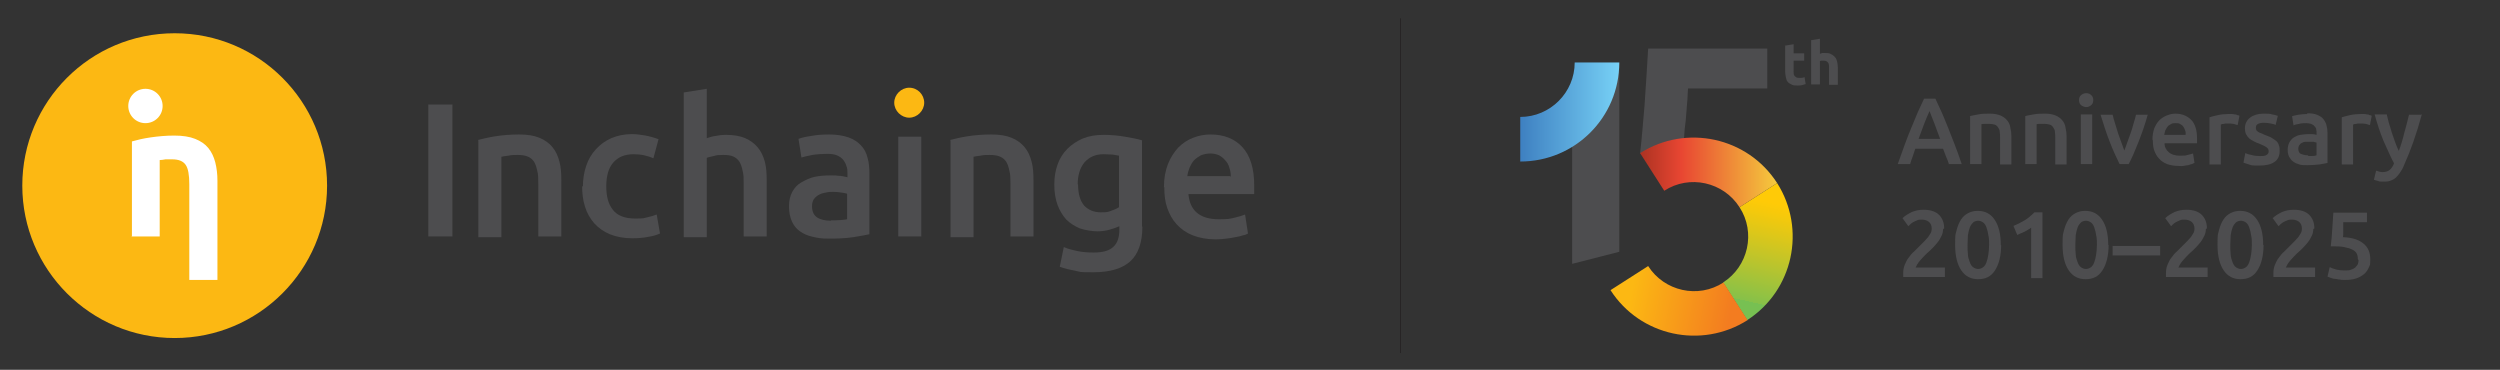 <?xml version="1.0" encoding="UTF-8"?>
<svg id="Layer_2" xmlns="http://www.w3.org/2000/svg" version="1.1" xmlns:xlink="http://www.w3.org/1999/xlink" viewBox="0 0 684.1 101.2">
  <rect x="0" y="0" width="684.1" height="101.2" fill="#333333" stroke="none"/>
  <!-- Generator: Adobe Illustrator 29.5.0, SVG Export Plug-In . SVG Version: 2.1.0 Build 137)  -->
  <defs>
    <style>
      .st0 {
        fill: url(#linear-gradient2);
      }

      .st1 {
        fill: #fff;
      }

      .st2 {
        fill: url(#linear-gradient1);
      }

      .st3 {
        fill: #fcb813;
      }

      .st4 {
        fill: none;
        stroke: #231f20;
        stroke-miterlimit: 10;
        stroke-width: .2px;
      }

      .st5 {
        fill: url(#linear-gradient3);
      }

      .st6 {
        fill: url(#linear-gradient);
      }

      .st7 {
        fill: #4d4d4f;
      }
    </style>
    <linearGradient id="linear-gradient" x1="416" y1="30.7" x2="443.1" y2="30.7" gradientUnits="userSpaceOnUse">
      <stop offset="0" stop-color="#3e80c1"/>
      <stop offset="1" stop-color="#77d1f6"/>
    </linearGradient>
    <linearGradient id="linear-gradient1" x1="478.6" y1="82.5" x2="484.9" y2="55.5" gradientUnits="userSpaceOnUse">
      <stop offset="0" stop-color="#77c052"/>
      <stop offset="0" stop-color="#86c149"/>
      <stop offset=".4" stop-color="#bac42d"/>
      <stop offset=".7" stop-color="#dfc718"/>
      <stop offset=".9" stop-color="#f6c90b"/>
      <stop offset="1" stop-color="#ffca07"/>
    </linearGradient>
    <linearGradient id="linear-gradient2" x1="446.3" y1="80.5" x2="473.5" y2="85.7" gradientUnits="userSpaceOnUse">
      <stop offset="0" stop-color="#fcb813"/>
      <stop offset="1" stop-color="#f37c20"/>
    </linearGradient>
    <linearGradient id="linear-gradient3" x1="448.8" y1="47.2" x2="486.3" y2="47.2" gradientUnits="userSpaceOnUse">
      <stop offset="0" stop-color="#ac3222"/>
      <stop offset=".3" stop-color="#e84632"/>
      <stop offset="1" stop-color="#f5ca3d"/>
    </linearGradient>
  </defs>
  <path class="st7" d="M460.2,46.2c-3.1-.5-3.2-.7-8-.7.1-1.2-3.1-3.3-3.4-3.6.5-4.2.8-8.5,1.2-12.9.4-5.6.7-10.8,1-15.7h32.6v10.9h-21.7c-.1,2.1-.2,4.1-.4,6-.1,1.9-.3,3.6-.5,5.1"/>
  <polygon class="st7" points="430.2 72.2 430.2 26 443.1 17.1 443.1 68.9 430.2 72.2"/>
  <path class="st6" d="M430.9,17.1c0,8.2-6.7,14.9-14.9,14.9v12.2c15,0,27.1-12.1,27.1-27.1h-12.2Z"/>
  <g>
    <path class="st2" d="M476,56.7c4.5,6.9,2.4,16.2-4.5,20.6l6.6,10.3c12.6-8.1,16.2-24.9,8.2-37.5l-10.3,6.6Z"/>
    <path class="st0" d="M471.6,77.3c-6.9,4.5-16.2,2.4-20.6-4.5l-10.3,6.6c8.1,12.6,24.9,16.2,37.5,8.2l-6.6-10.3Z"/>
    <path class="st5" d="M455.4,52.2c6.9-4.5,16.2-2.4,20.6,4.5l10.3-6.6c-8.1-12.6-24.9-16.2-37.5-8.2l6.6,10.3Z"/>
  </g>
  <g>
    <path class="st3" d="M6.1,50.8C6.1,27.8,24.7,9.1,47.8,9.1s41.7,18.7,41.7,41.7-18.7,41.7-41.7,41.7S6.1,73.8,6.1,50.8"/>
    <path class="st3" d="M248.8,24c2.3,0,4.1,1.9,4.1,4.1s-1.9,4.1-4.1,4.1-4.1-1.9-4.1-4.1,1.9-4.1,4.1-4.1Z"/>
    <g>
      <path class="st1" d="M35.1,29c0,2.6,2.1,4.7,4.7,4.7s4.7-2.1,4.7-4.7-2.1-4.7-4.7-4.7-4.7,2.1-4.7,4.7Z"/>
      <path class="st1" d="M36,64.7h7.7v-20.9c.5,0,1-.1,1.6-.2.6,0,1.2,0,1.8,0,1.8,0,3,.5,3.7,1.5.7,1,1,2.8,1,5.3v26.2h7.7v-27.1c0-1.9-.2-3.5-.6-5.1-.4-1.5-1-2.8-1.9-3.9s-2.1-1.9-3.6-2.5c-1.5-.6-3.4-.9-5.7-.9s-4.4.2-6.5.5c-2.1.3-3.7.7-5.1,1.1v26.2Z"/>
    </g>
    <g>
      <path class="st7" d="M117.2,28.6h6.6v36.1h-6.6V28.6Z"/>
      <path class="st7" d="M130.8,38.3c1.2-.3,2.8-.7,4.7-1,1.9-.3,4.1-.5,6.5-.5s4.1.3,5.6.9c1.5.6,2.7,1.5,3.6,2.6.9,1.1,1.5,2.4,1.9,4,.4,1.5.5,3.2.5,5.1v15.3h-6.3v-14.3c0-1.5,0-2.7-.3-3.7-.2-1-.5-1.9-.9-2.5-.4-.6-1-1.1-1.8-1.4-.7-.3-1.7-.4-2.7-.4s-1.6,0-2.5.2c-.9.1-1.5.2-1.9.3v22h-6.3v-26.4Z"/>
      <path class="st7" d="M159.5,51.1c0-2,.3-3.9.9-5.7.6-1.8,1.5-3.3,2.7-4.6,1.2-1.3,2.6-2.3,4.2-3,1.7-.7,3.5-1.1,5.6-1.1s5,.5,7.3,1.4l-1.4,5.2c-.7-.3-1.6-.6-2.5-.8-.9-.2-1.9-.3-2.9-.3-2.5,0-4.3.8-5.6,2.3-1.3,1.5-1.9,3.7-1.9,6.5s.6,4.9,1.8,6.4c1.2,1.6,3.3,2.4,6.1,2.4s2.1-.1,3.2-.3c1-.2,1.9-.5,2.7-.8l.9,5.2c-.7.3-1.7.7-3.2.9-1.4.3-2.9.4-4.4.4-2.3,0-4.4-.4-6.1-1.1-1.7-.7-3.1-1.7-4.3-3-1.1-1.3-2-2.8-2.5-4.5-.6-1.8-.8-3.7-.8-5.7Z"/>
      <path class="st7" d="M187.1,64.7V25.3l6.3-1v13.5c.7-.2,1.5-.5,2.4-.6.9-.2,1.8-.3,2.7-.3,2.2,0,4,.3,5.4.9,1.4.6,2.6,1.5,3.5,2.6.9,1.1,1.5,2.4,1.9,3.9.4,1.5.5,3.2.5,5.1v15.3h-6.3v-14.3c0-1.5,0-2.7-.3-3.7-.2-1-.5-1.9-.9-2.5-.4-.6-1-1.1-1.7-1.4-.7-.3-1.6-.4-2.7-.4s-1.7,0-2.6.3c-.9.2-1.5.3-1.9.5v21.7h-6.3Z"/>
      <path class="st7" d="M226.9,36.8c2.1,0,3.8.3,5.3.8,1.4.5,2.6,1.3,3.4,2.2.9.9,1.5,2.1,1.8,3.4.4,1.3.5,2.8.5,4.4v16.5c-1,.2-2.4.5-4.4.8-2,.3-4.2.4-6.6.4s-3.1-.2-4.5-.5c-1.4-.3-2.5-.8-3.5-1.5-1-.7-1.7-1.6-2.2-2.7-.5-1.1-.8-2.5-.8-4.1s.3-2.9.9-4c.6-1.1,1.4-2,2.5-2.6s2.2-1.2,3.6-1.5c1.4-.3,2.8-.4,4.3-.4s1.4,0,2.2.1c.8,0,1.6.2,2.5.4v-1c0-.7,0-1.4-.3-2.1-.2-.7-.5-1.2-.9-1.7-.4-.5-1-.9-1.7-1.2-.7-.3-1.6-.4-2.7-.4s-2.8.1-4,.3-2.2.5-3,.7l-.8-5.1c.8-.3,2-.6,3.5-.8,1.5-.3,3.2-.4,4.9-.4ZM227.4,60.3c1.9,0,3.4-.1,4.4-.3v-7c-.3-.1-.9-.2-1.5-.3-.7-.1-1.4-.2-2.2-.2s-1.4,0-2.1.2c-.7.1-1.4.3-1.9.6-.6.3-1,.7-1.4,1.2-.3.5-.5,1.1-.5,1.9,0,1.5.5,2.5,1.4,3.1.9.6,2.2.9,3.8.9Z"/>
      <path class="st7" d="M252.1,64.7h-6.3v-27.3h6.3v27.3Z"/>
      <path class="st7" d="M260,38.3c1.2-.3,2.8-.7,4.7-1,1.9-.3,4.1-.5,6.5-.5s4.1.3,5.6.9c1.5.6,2.7,1.5,3.6,2.6.9,1.1,1.5,2.4,1.9,4,.4,1.5.5,3.2.5,5.1v15.3h-6.3v-14.3c0-1.5,0-2.7-.3-3.7-.2-1-.5-1.9-.9-2.5-.4-.6-1-1.1-1.8-1.4-.7-.3-1.7-.4-2.7-.4s-1.6,0-2.5.2c-.9.1-1.5.2-1.9.3v22h-6.3v-26.4Z"/>
      <path class="st7" d="M312.6,62c0,4.3-1.1,7.5-3.3,9.5-2.2,2-5.6,3-10.1,3s-3.3-.1-4.9-.4c-1.6-.3-3-.6-4.3-1.1l1.1-5.4c1.1.5,2.3.8,3.7,1.1,1.4.3,2.9.4,4.5.4,2.5,0,4.3-.5,5.4-1.6,1.1-1,1.6-2.6,1.6-4.6v-1c-.6.3-1.5.6-2.5.9-1,.3-2.2.5-3.5.5s-3.3-.3-4.8-.8c-1.4-.6-2.7-1.4-3.7-2.4-1-1.1-1.8-2.4-2.4-4-.6-1.6-.9-3.5-.9-5.6s.3-3.8.9-5.5c.6-1.7,1.5-3.1,2.7-4.3,1.2-1.2,2.6-2.1,4.2-2.8,1.7-.7,3.6-1,5.7-1s4,.2,5.8.5c1.8.3,3.4.6,4.7,1v23.6ZM295,50.4c0,2.7.6,4.6,1.7,5.9,1.2,1.2,2.7,1.8,4.5,1.8s2-.1,2.8-.4c.9-.3,1.6-.6,2.2-1v-14.1c-.5-.1-1-.2-1.7-.3-.7,0-1.5-.1-2.5-.1-2.3,0-4,.8-5.3,2.3-1.2,1.5-1.8,3.5-1.8,6Z"/>
      <path class="st7" d="M318.5,51.2c0-2.4.4-4.5,1.1-6.3.7-1.8,1.7-3.3,2.8-4.5,1.2-1.2,2.5-2.1,4.1-2.7,1.5-.6,3.1-.9,4.7-.9,3.8,0,6.7,1.2,8.8,3.5,2.1,2.3,3.2,5.8,3.2,10.4s0,.7,0,1.2c0,.4,0,.8,0,1.2h-18c.2,2.2.9,3.9,2.3,5.1,1.4,1.2,3.4,1.8,6,1.8s2.9-.1,4.2-.4c1.3-.3,2.3-.6,3-.9l.8,5.2c-.3.2-.8.4-1.4.5-.6.2-1.3.4-2.1.5-.8.2-1.6.3-2.5.4-.9.1-1.8.2-2.8.2-2.4,0-4.5-.4-6.3-1.1-1.8-.7-3.2-1.7-4.4-3-1.2-1.3-2-2.8-2.6-4.5-.6-1.7-.8-3.6-.8-5.7ZM336.8,48.4c0-.9-.1-1.7-.4-2.5-.2-.8-.6-1.5-1.1-2-.5-.6-1-1-1.7-1.4-.7-.3-1.5-.5-2.4-.5s-1.8.2-2.6.5c-.7.4-1.3.8-1.9,1.4-.5.6-.9,1.3-1.2,2-.3.8-.5,1.5-.6,2.3h11.7Z"/>
    </g>
  </g>
  <g>
    <path class="st7" d="M533.3,44.9c-.2-.7-.5-1.4-.8-2.1s-.5-1.4-.8-2.1h-7.6c-.2.7-.5,1.4-.7,2.1-.3.7-.5,1.4-.7,2.1h-3.4c.7-1.9,1.3-3.7,1.9-5.3.6-1.6,1.2-3.2,1.8-4.6.6-1.5,1.2-2.8,1.7-4.1.6-1.3,1.2-2.6,1.8-3.9h3.1c.6,1.3,1.2,2.6,1.8,3.9.6,1.3,1.1,2.7,1.7,4.1.6,1.5,1.2,3,1.8,4.6.6,1.6,1.3,3.4,1.9,5.3h-3.5ZM528,30.4c-.4.9-.9,2-1.4,3.3s-1,2.7-1.6,4.3h5.9c-.6-1.5-1.1-3-1.6-4.3-.5-1.3-1-2.4-1.3-3.3Z"/>
    <path class="st7" d="M539,31.8c.6-.2,1.4-.3,2.4-.5,1-.2,2-.2,3.2-.2s2,.2,2.8.5c.7.3,1.3.7,1.8,1.3s.8,1.2.9,2c.2.8.3,1.6.3,2.5v7.6h-3.1v-7.1c0-.7,0-1.3-.1-1.9,0-.5-.3-.9-.5-1.2-.2-.3-.5-.6-.9-.7-.4-.1-.8-.2-1.4-.2s-.8,0-1.2,0c-.4,0-.8,0-1,.1v10.9h-3.1v-13.1Z"/>
    <path class="st7" d="M554.1,31.8c.6-.2,1.4-.3,2.4-.5,1-.2,2-.2,3.2-.2s2,.2,2.8.5c.7.3,1.3.7,1.8,1.3s.8,1.2.9,2c.2.8.3,1.6.3,2.5v7.6h-3.1v-7.1c0-.7,0-1.3-.1-1.9,0-.5-.3-.9-.5-1.2-.2-.3-.5-.6-.9-.7-.4-.1-.8-.2-1.4-.2s-.8,0-1.2,0c-.4,0-.8,0-1,.1v10.9h-3.1v-13.1Z"/>
    <path class="st7" d="M572.8,27.4c0,.6-.2,1.1-.6,1.4-.4.3-.8.5-1.3.5s-1-.2-1.4-.5c-.4-.3-.6-.8-.6-1.4s.2-1.1.6-1.4c.4-.3.8-.5,1.4-.5s1,.2,1.3.5c.4.3.6.8.6,1.4ZM572.5,44.9h-3.1v-13.6h3.1v13.6Z"/>
    <path class="st7" d="M580,44.9c-.9-1.8-1.8-3.8-2.7-6.1s-1.7-4.8-2.5-7.4h3.3c.2.8.4,1.6.7,2.5.3.9.5,1.7.8,2.6.3.9.6,1.7.9,2.5.3.8.6,1.6.8,2.2.3-.7.5-1.4.8-2.2.3-.8.6-1.7.9-2.5.3-.9.6-1.7.8-2.6.3-.9.5-1.7.7-2.5h3.2c-.7,2.6-1.6,5.1-2.5,7.4s-1.8,4.4-2.7,6.1h-2.7Z"/>
    <path class="st7" d="M589,38.2c0-1.2.2-2.2.5-3.1.4-.9.8-1.6,1.4-2.2.6-.6,1.3-1,2-1.3.8-.3,1.5-.5,2.3-.5,1.9,0,3.3.6,4.4,1.7s1.6,2.9,1.6,5.2,0,.4,0,.6c0,.2,0,.4,0,.6h-8.9c0,1.1.5,1.9,1.2,2.5.7.6,1.7.9,3,.9s1.5,0,2.1-.2c.6-.1,1.1-.3,1.5-.4l.4,2.6c-.2,0-.4.2-.7.3-.3,0-.6.2-1,.3-.4,0-.8.1-1.3.2s-.9,0-1.4,0c-1.2,0-2.2-.2-3.1-.5-.9-.4-1.6-.8-2.2-1.5-.6-.6-1-1.4-1.3-2.2s-.4-1.8-.4-2.8ZM598.1,36.8c0-.4,0-.8-.2-1.2-.1-.4-.3-.7-.5-1s-.5-.5-.9-.7c-.3-.2-.7-.2-1.2-.2s-.9,0-1.3.3c-.4.2-.7.4-.9.7-.2.3-.4.6-.6,1-.1.4-.2.8-.3,1.2h5.8Z"/>
    <path class="st7" d="M612.3,34.2c-.3,0-.6-.2-1.1-.3s-1-.1-1.6-.1-.7,0-1.1.1c-.4,0-.7.1-.8.2v10.9h-3.1v-12.9c.6-.2,1.4-.4,2.3-.6.9-.2,1.9-.3,3-.3s.4,0,.7,0c.3,0,.6,0,.8.1.3,0,.5,0,.8.2.3,0,.5.1.6.2l-.5,2.6Z"/>
    <path class="st7" d="M618.4,42.7c.8,0,1.4,0,1.8-.3.4-.2.6-.5.6-1s-.2-.8-.6-1.1c-.4-.3-1.1-.6-2-1-.6-.2-1.1-.4-1.6-.7s-.9-.5-1.2-.8c-.3-.3-.6-.7-.8-1.1-.2-.4-.3-1-.3-1.6,0-1.2.5-2.2,1.4-2.9.9-.7,2.2-1.1,3.7-1.1s1.6,0,2.3.2c.7.1,1.3.3,1.6.4l-.6,2.5c-.3-.2-.8-.3-1.3-.4-.5-.1-1.2-.2-1.9-.2s-1.2.1-1.6.3-.6.5-.6,1,0,.4.1.6c0,.2.2.3.4.5.2.1.4.3.8.4.3.1.7.3,1.1.5.7.3,1.4.5,1.9.8s.9.6,1.3.9c.3.3.6.7.7,1.2.2.4.2,1,.2,1.6,0,1.3-.5,2.3-1.4,2.9-1,.7-2.3,1-4.1,1s-2.2,0-2.9-.3c-.7-.2-1.2-.4-1.5-.5l.5-2.6c.5.2,1,.4,1.7.5.6.2,1.4.3,2.2.3Z"/>
    <path class="st7" d="M631.4,31c1,0,1.9.1,2.6.4s1.3.6,1.7,1.1c.4.5.7,1,.9,1.7.2.7.3,1.4.3,2.2v8.2c-.5.1-1.2.2-2.2.4-1,.1-2.1.2-3.3.2s-1.6,0-2.2-.2c-.7-.2-1.2-.4-1.7-.8-.5-.3-.8-.8-1.1-1.3-.3-.6-.4-1.2-.4-2s.2-1.4.5-2c.3-.5.7-1,1.2-1.3s1.1-.6,1.8-.7c.7-.1,1.4-.2,2.1-.2s.7,0,1.1,0c.4,0,.8.1,1.2.2v-.5c0-.4,0-.7-.1-1,0-.3-.2-.6-.5-.9-.2-.3-.5-.4-.9-.6-.4-.1-.8-.2-1.3-.2s-1.4,0-2,.2c-.6.1-1.1.2-1.5.4l-.4-2.5c.4-.1,1-.3,1.7-.4.8-.1,1.6-.2,2.4-.2ZM631.7,42.7c1,0,1.7,0,2.2-.2v-3.5c-.2,0-.4-.1-.8-.2-.3,0-.7,0-1.1,0s-.7,0-1.1,0-.7.1-1,.3c-.3.1-.5.3-.7.6-.2.3-.3.6-.3.9,0,.7.2,1.3.7,1.5s1.1.4,1.9.4Z"/>
    <path class="st7" d="M648.5,34.2c-.3,0-.6-.2-1.1-.3s-1-.1-1.6-.1-.7,0-1.1.1c-.4,0-.7.1-.8.2v10.9h-3.1v-12.9c.6-.2,1.4-.4,2.3-.6.9-.2,1.9-.3,3-.3s.4,0,.7,0c.3,0,.6,0,.8.1.3,0,.5,0,.8.2.3,0,.5.1.6.2l-.5,2.6Z"/>
    <path class="st7" d="M662.7,31.3c-1.4,5.2-3,9.8-4.9,14-.3.8-.7,1.4-1.1,2-.4.6-.8,1-1.2,1.4-.5.4-1,.6-1.5.8-.6.2-1.2.2-1.9.2s-1,0-1.4-.2c-.5-.1-.8-.2-1.1-.3l.6-2.5c.6.2,1.2.4,1.8.4s1.5-.2,1.9-.6c.5-.4.9-1,1.2-1.8-1-1.9-1.9-4-2.9-6.2-.9-2.2-1.7-4.6-2.4-7.2h3.3c.2.7.4,1.5.6,2.4.3.8.5,1.7.8,2.6.3.9.6,1.7.9,2.6.3.9.7,1.7,1,2.4.6-1.5,1.1-3.2,1.5-4.9.5-1.7.9-3.4,1.3-5h3.2Z"/>
    <path class="st7" d="M531.7,62.7c0,.6-.1,1.2-.4,1.8-.3.6-.6,1.2-1,1.7s-.9,1.1-1.4,1.6-1,1-1.6,1.5c-.3.3-.6.6-.9.9-.3.4-.7.7-1,1.1-.3.4-.6.7-.8,1.1s-.3.6-.4.8h8v2.6h-11.4c0-.1,0-.3,0-.5v-.5c0-.8.1-1.6.4-2.3s.6-1.4,1.1-2c.4-.6.9-1.2,1.5-1.7.5-.5,1.1-1.1,1.6-1.6.4-.4.8-.8,1.2-1.2s.7-.8,1-1.1c.3-.4.5-.8.7-1.1s.3-.8.3-1.2c0-.9-.3-1.5-.8-1.9-.5-.4-1.2-.6-1.9-.6s-.9,0-1.3.2-.8.3-1.1.5c-.3.2-.6.4-.8.6-.2.2-.4.4-.5.5l-1.6-2.2c.7-.7,1.6-1.2,2.6-1.7,1-.4,2-.6,3.2-.6,1.9,0,3.3.5,4.2,1.4.9.9,1.4,2.1,1.4,3.7Z"/>
    <path class="st7" d="M547.6,67c0,3-.6,5.3-1.7,7s-2.6,2.4-4.6,2.4-3.5-.8-4.6-2.4-1.7-3.9-1.7-7,.1-2.8.4-4c.3-1.2.7-2.1,1.2-2.9.5-.8,1.2-1.4,2-1.8s1.6-.6,2.6-.6c2,0,3.5.8,4.6,2.4,1.1,1.6,1.7,3.9,1.7,7ZM544.3,67c0-.9,0-1.8-.2-2.6-.1-.8-.3-1.5-.5-2.1s-.5-1.1-.9-1.4c-.4-.3-.9-.5-1.4-.5s-1.1.2-1.4.5-.7.8-.9,1.4-.4,1.3-.5,2.1c0,.8-.1,1.7-.1,2.6s0,1.8.1,2.6c0,.8.3,1.5.5,2.1.2.6.5,1.1.9,1.4.4.3.9.5,1.4.5s1-.2,1.4-.5c.4-.3.7-.8.9-1.4.2-.6.4-1.3.5-2.1.1-.8.2-1.7.2-2.6Z"/>
    <path class="st7" d="M551,61.8c1-.4,2-.9,3-1.5,1-.6,1.9-1.4,2.7-2.2h2.2v18h-3.1v-13.8c-.5.4-1.1.7-1.8,1.1-.7.3-1.4.6-2,.9l-1-2.4Z"/>
    <path class="st7" d="M577,67c0,3-.6,5.3-1.7,7s-2.6,2.4-4.6,2.4-3.5-.8-4.6-2.4-1.7-3.9-1.7-7,.1-2.8.4-4c.3-1.2.7-2.1,1.2-2.9.5-.8,1.2-1.4,2-1.8s1.6-.6,2.6-.6c2,0,3.5.8,4.6,2.4,1.1,1.6,1.7,3.9,1.7,7ZM573.8,67c0-.9,0-1.8-.2-2.6-.1-.8-.3-1.5-.5-2.1s-.5-1.1-.9-1.4c-.4-.3-.9-.5-1.4-.5s-1.1.2-1.4.5-.7.8-.9,1.4-.4,1.3-.5,2.1c0,.8-.1,1.7-.1,2.6s0,1.8.1,2.6c0,.8.3,1.5.5,2.1.2.6.5,1.1.9,1.4.4.3.9.5,1.4.5s1-.2,1.4-.5c.4-.3.7-.8.9-1.4.2-.6.4-1.3.5-2.1.1-.8.2-1.7.2-2.6Z"/>
    <path class="st7" d="M578.1,67.3h13v2.6h-13v-2.6Z"/>
    <path class="st7" d="M603.6,62.7c0,.6-.1,1.2-.4,1.8-.3.6-.6,1.2-1,1.7s-.9,1.1-1.4,1.6-1,1-1.6,1.5c-.3.3-.6.6-.9.9-.3.4-.7.7-1,1.1-.3.4-.6.7-.8,1.1s-.3.6-.4.8h8v2.6h-11.4c0-.1,0-.3,0-.5v-.5c0-.8.1-1.6.4-2.3s.6-1.4,1.1-2c.4-.6.9-1.2,1.5-1.7.5-.5,1.1-1.1,1.6-1.6.4-.4.8-.8,1.2-1.2s.7-.8,1-1.1c.3-.4.5-.8.7-1.1s.3-.8.3-1.2c0-.9-.3-1.5-.8-1.9-.5-.4-1.2-.6-1.9-.6s-.9,0-1.3.2-.8.3-1.1.5c-.3.2-.6.4-.8.6-.2.2-.4.4-.5.5l-1.6-2.2c.7-.7,1.6-1.2,2.6-1.7,1-.4,2-.6,3.2-.6,1.9,0,3.3.5,4.2,1.4.9.9,1.4,2.1,1.4,3.7Z"/>
    <path class="st7" d="M619.4,67c0,3-.6,5.3-1.7,7s-2.6,2.4-4.6,2.4-3.5-.8-4.6-2.4-1.7-3.9-1.7-7,.1-2.8.4-4c.3-1.2.7-2.1,1.2-2.9.5-.8,1.2-1.4,2-1.8s1.6-.6,2.6-.6c2,0,3.5.8,4.6,2.4,1.1,1.6,1.7,3.9,1.7,7ZM616.2,67c0-.9,0-1.8-.2-2.6-.1-.8-.3-1.5-.5-2.1s-.5-1.1-.9-1.4c-.4-.3-.9-.5-1.4-.5s-1.1.2-1.4.5-.7.8-.9,1.4-.4,1.3-.5,2.1c0,.8-.1,1.7-.1,2.6s0,1.8.1,2.6c0,.8.3,1.5.5,2.1.2.6.5,1.1.9,1.4.4.3.9.5,1.4.5s1-.2,1.4-.5c.4-.3.7-.8.9-1.4.2-.6.4-1.3.5-2.1.1-.8.2-1.7.2-2.6Z"/>
    <path class="st7" d="M633,62.7c0,.6-.1,1.2-.4,1.8-.3.6-.6,1.2-1,1.7s-.9,1.1-1.4,1.6-1,1-1.6,1.5c-.3.3-.6.6-.9.9-.3.4-.7.7-1,1.1-.3.4-.6.7-.8,1.1s-.3.6-.4.8h8v2.6h-11.4c0-.1,0-.3,0-.5v-.5c0-.8.1-1.6.4-2.3s.6-1.4,1.1-2c.4-.6.9-1.2,1.5-1.7.5-.5,1.1-1.1,1.6-1.6.4-.4.8-.8,1.2-1.2s.7-.8,1-1.1c.3-.4.5-.8.7-1.1s.3-.8.3-1.2c0-.9-.3-1.5-.8-1.9-.5-.4-1.2-.6-1.9-.6s-.9,0-1.3.2-.8.3-1.1.5c-.3.2-.6.4-.8.6-.2.2-.4.4-.5.5l-1.6-2.2c.7-.7,1.6-1.2,2.6-1.7,1-.4,2-.6,3.2-.6,1.9,0,3.3.5,4.2,1.4.9.9,1.4,2.1,1.4,3.7Z"/>
    <path class="st7" d="M645.2,70.9c0-.6-.1-1.1-.3-1.5-.2-.4-.6-.8-1.2-1.1s-1.3-.5-2.3-.7-2.1-.2-3.6-.2c.2-1.7.3-3.2.4-4.7.1-1.5.2-3,.3-4.5h9.2v2.6h-6.5c0,.3,0,.6,0,1,0,.4,0,.7,0,1.1,0,.4,0,.7,0,1.1,0,.3,0,.6-.1.9,2.6.1,4.4.7,5.7,1.8,1.2,1,1.8,2.4,1.8,4.2s-.1,1.6-.4,2.3-.7,1.3-1.3,1.8c-.6.5-1.3.9-2.2,1.2s-1.9.4-3,.4-.9,0-1.4-.1c-.5,0-.9-.2-1.4-.2s-.8-.2-1.2-.3c-.3-.1-.6-.2-.8-.3l.6-2.6c.4.2.9.4,1.6.6.7.2,1.5.3,2.5.3s1.3,0,1.7-.2c.5-.1.9-.4,1.2-.6.3-.3.5-.6.7-.9.1-.3.2-.7.2-1.1Z"/>
  </g>
  <g>
    <path class="st7" d="M488.4,12.5l2.4-.4v2.5h2.9v2h-2.9v3c0,.5,0,.9.3,1.2s.5.5,1.1.5.5,0,.8,0c.3,0,.5-.1.8-.2l.3,1.9c-.3.1-.6.2-1,.3s-.8.1-1.3.1-1.2,0-1.6-.3c-.4-.2-.8-.4-1-.7-.3-.3-.4-.7-.5-1.2-.1-.5-.2-1-.2-1.5v-7.1Z"/>
    <path class="st7" d="M495.6,23.1v-12.1l2.4-.4v4.1c.2,0,.4-.1.6-.2.3,0,.5,0,.7,0,.7,0,1.3,0,1.7.3.5.2.8.5,1.1.8.3.3.5.8.6,1.2.1.5.2,1,.2,1.6v4.8h-2.4v-4.5c0-.8,0-1.3-.3-1.6-.2-.3-.6-.5-1.1-.5s-.4,0-.6,0-.4,0-.5.1v6.4h-2.4Z"/>
  </g>
  <line class="st4" x1="383.2" y1="5" x2="383.2" y2="96.6"/>
</svg>